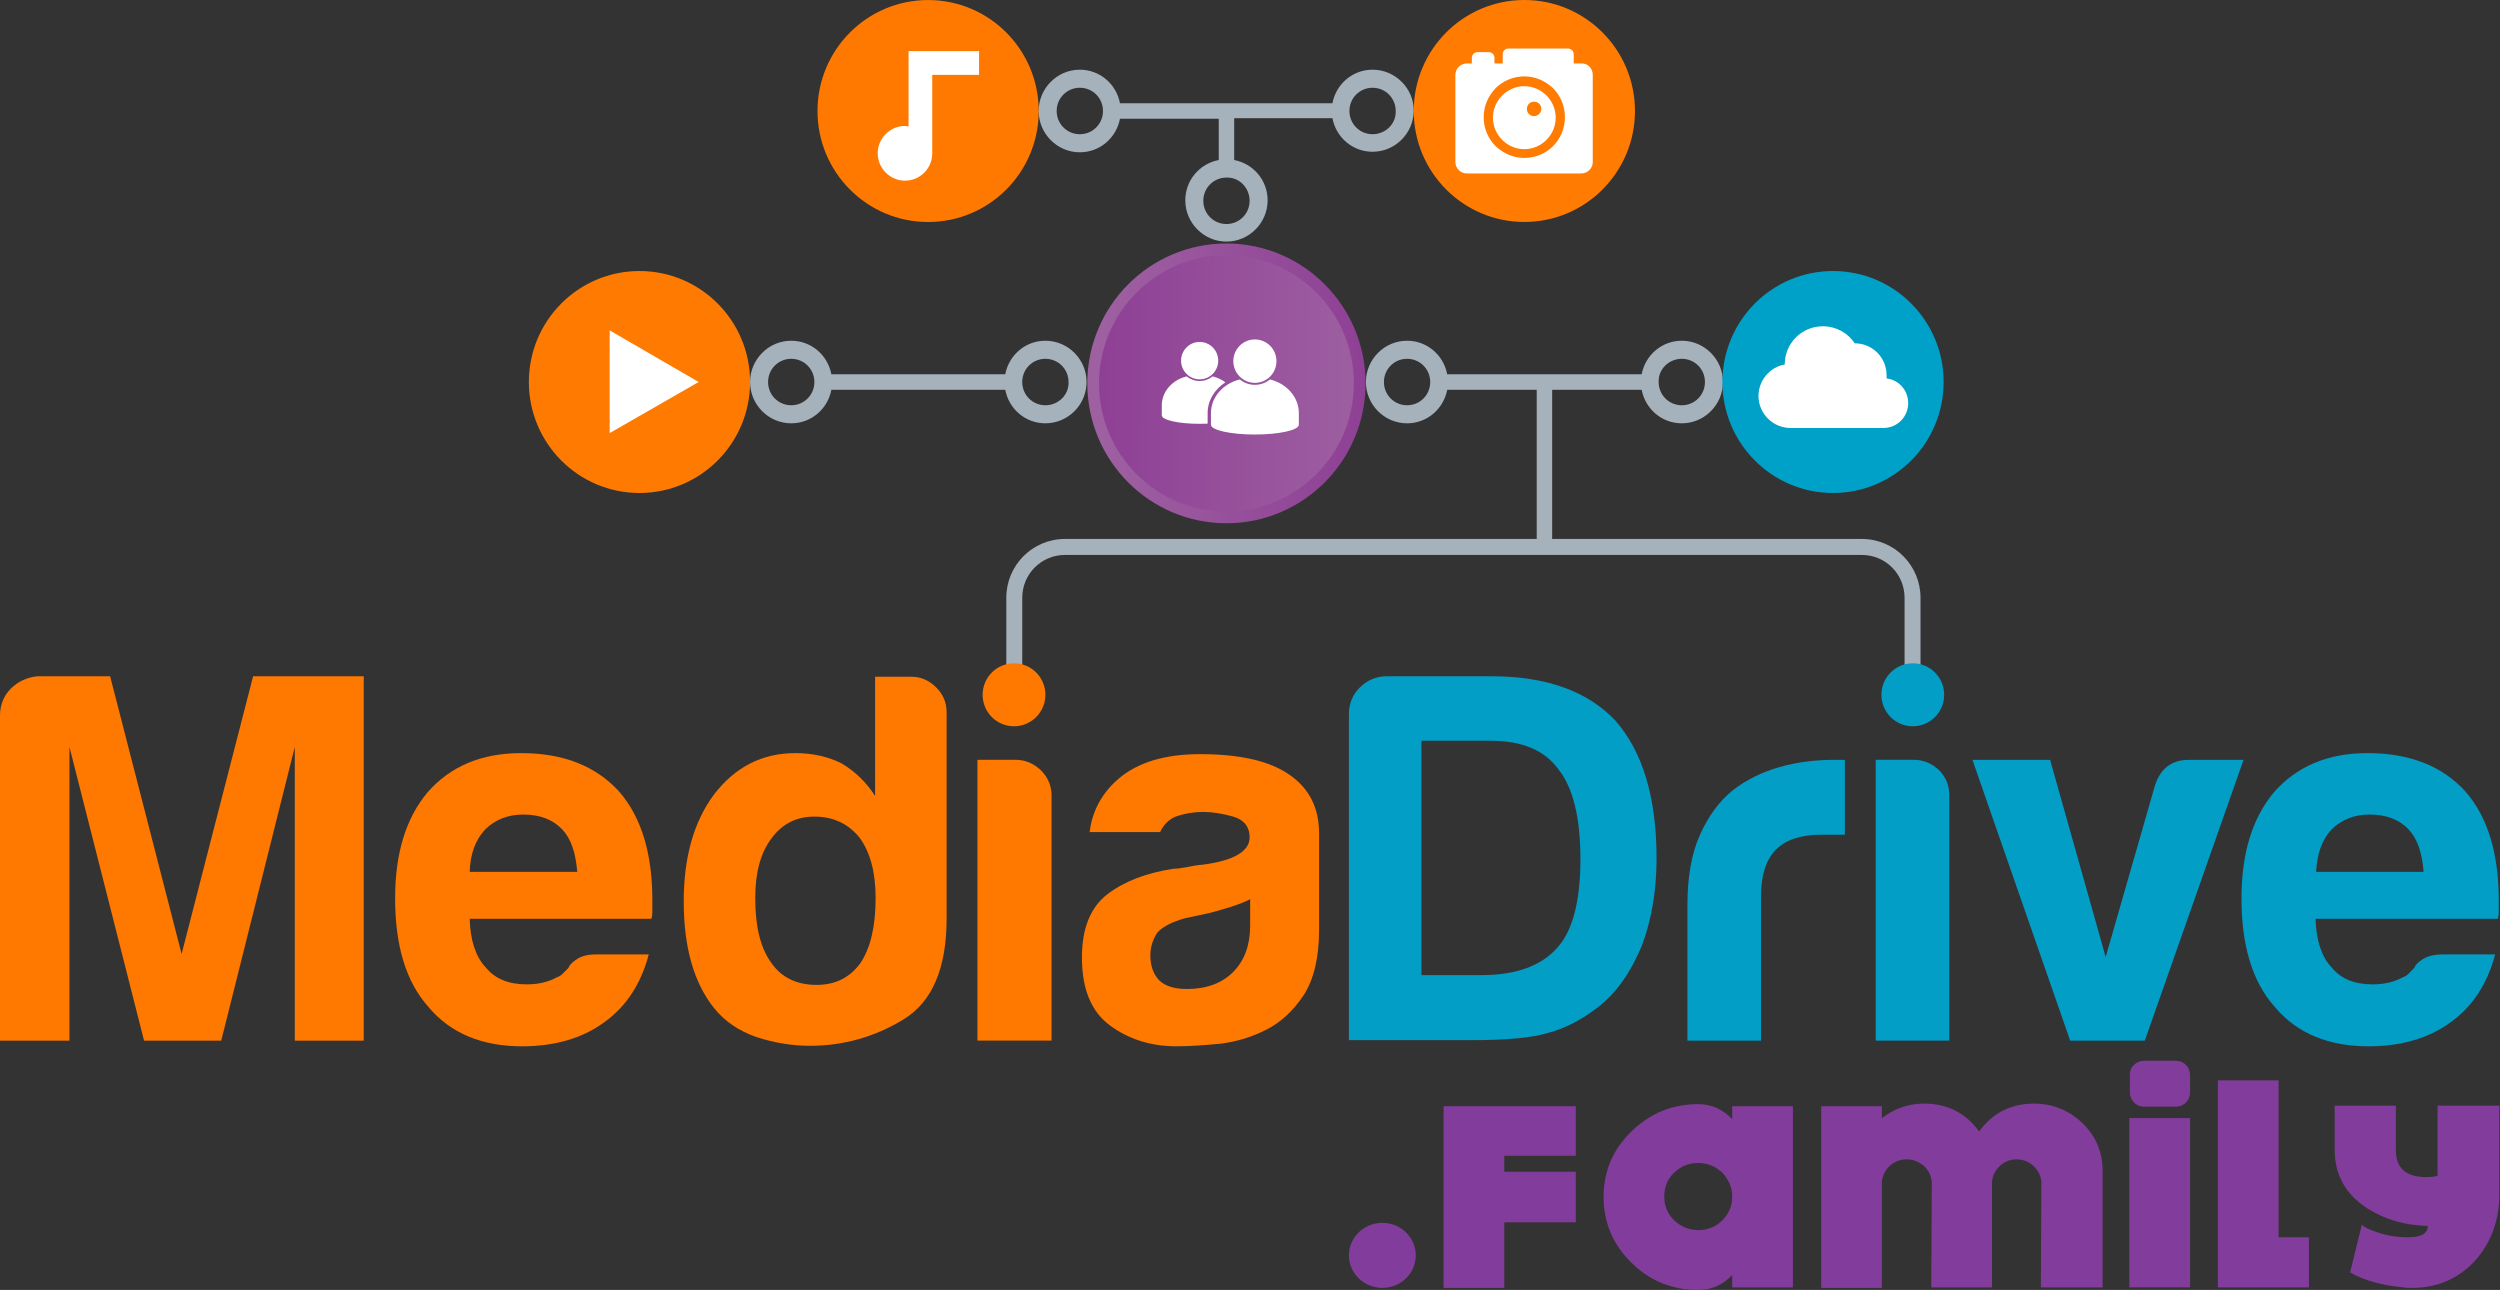 <svg width="219" height="113" viewBox="0 0 219 113" fill="none" xmlns="http://www.w3.org/2000/svg">
<rect x="0" y="0" width="219" height="113" fill="#333333" stroke="none"/>
<path d="M119.112 33.583C119.112 40.069 113.882 45.323 107.437 45.323C100.992 45.323 95.762 40.069 95.762 33.583C95.762 27.097 100.992 21.844 107.437 21.844C113.882 21.844 119.112 27.097 119.112 33.583Z" fill="url(#paint0_linear_8047_12186)" stroke="url(#paint1_linear_8047_12186)" stroke-width="1.027"/>
<path d="M133.533 19.444C138.885 19.444 143.223 15.091 143.223 9.722C143.223 4.353 138.885 0 133.533 0C128.182 0 123.844 4.353 123.844 9.722C123.844 15.091 128.182 19.444 133.533 19.444Z" fill="#FF7B02"/>
<path d="M138.578 5.561H137.857V4.747C137.857 4.476 137.632 4.25 137.361 4.25H132.134C131.863 4.25 131.638 4.476 131.638 4.747V5.561H130.917V5.064C130.917 4.793 130.691 4.566 130.421 4.566H129.43C129.159 4.566 128.934 4.793 128.934 5.064V5.561H128.483C127.942 5.561 127.492 6.013 127.492 6.556V14.198C127.492 14.741 127.942 15.193 128.483 15.193H138.533C139.074 15.193 139.525 14.741 139.525 14.198V6.556C139.525 6.013 139.119 5.561 138.578 5.561ZM136.054 12.796C135.424 13.429 134.522 13.836 133.531 13.836C132.539 13.836 131.683 13.429 131.007 12.796C130.376 12.163 129.97 11.259 129.97 10.264C129.97 9.269 130.376 8.41 131.007 7.732C131.638 7.099 132.539 6.692 133.531 6.692C134.522 6.692 135.378 7.099 136.054 7.732C136.685 8.365 137.091 9.269 137.091 10.264C137.091 11.259 136.685 12.163 136.054 12.796ZM133.531 7.551C132.765 7.551 132.089 7.867 131.593 8.365C131.097 8.862 130.782 9.541 130.782 10.309C130.782 11.078 131.097 11.756 131.593 12.254C132.089 12.751 132.765 13.068 133.531 13.068C134.297 13.068 134.973 12.751 135.469 12.254C135.964 11.756 136.28 11.078 136.28 10.309C136.28 9.541 135.964 8.862 135.469 8.365C134.973 7.867 134.297 7.551 133.531 7.551ZM134.387 10.174C134.026 10.174 133.756 9.902 133.756 9.541C133.756 9.179 134.026 8.907 134.387 8.907C134.748 8.907 135.018 9.179 135.018 9.541C135.018 9.857 134.748 10.174 134.387 10.174Z" fill="white"/>
<path d="M81.302 19.448C86.654 19.448 90.992 15.095 90.992 9.726C90.992 4.357 86.654 0.004 81.302 0.004C75.951 0.004 71.613 4.357 71.613 9.726C71.613 15.095 75.951 19.448 81.302 19.448Z" fill="#FF7900"/>
<path d="M85.765 6.557V4.477H79.591V11.078C79.5 11.078 79.365 11.033 79.275 11.033C77.968 11.033 76.887 12.118 76.887 13.43C76.887 14.741 77.968 15.826 79.275 15.826C80.582 15.826 81.619 14.786 81.664 13.52V6.557H85.765Z" fill="white"/>
<path d="M120.237 6.105C118.479 6.105 117.037 7.371 116.721 9.044H98.109C97.793 7.371 96.351 6.105 94.593 6.105C92.61 6.105 90.988 7.733 90.988 9.722C90.988 11.713 92.61 13.341 94.593 13.341C96.351 13.341 97.793 12.075 98.109 10.4H106.762V14.018C105.094 14.335 103.832 15.781 103.832 17.546C103.832 19.535 105.455 21.163 107.438 21.163C109.42 21.163 111.043 19.535 111.043 17.546C111.043 15.781 109.781 14.335 108.114 14.018V10.355H116.721C117.037 12.028 118.479 13.294 120.237 13.294C122.22 13.294 123.842 11.668 123.842 9.677C123.842 7.733 122.22 6.105 120.237 6.105ZM94.593 11.758C93.467 11.758 92.565 10.854 92.565 9.722C92.565 8.592 93.467 7.687 94.593 7.687C95.72 7.687 96.621 8.592 96.621 9.722C96.621 10.854 95.72 11.758 94.593 11.758ZM109.466 17.59C109.466 18.721 108.564 19.625 107.438 19.625C106.311 19.625 105.409 18.721 105.409 17.59C105.409 16.46 106.311 15.556 107.438 15.556C108.564 15.511 109.466 16.46 109.466 17.59ZM120.237 11.758C119.11 11.758 118.209 10.854 118.209 9.722C118.209 8.592 119.11 7.687 120.237 7.687C121.363 7.687 122.265 8.592 122.265 9.722C122.31 10.854 121.363 11.758 120.237 11.758Z" fill="#A5B2BC"/>
<path d="M89.549 59.647V52.367C89.549 50.287 91.217 48.614 93.29 48.614H163.099C165.172 48.614 166.84 50.287 166.84 52.367V59.647H168.237V52.367C168.237 49.518 165.938 47.212 163.099 47.212H135.969V34.144H143.81C144.126 35.817 145.568 37.083 147.326 37.083C149.308 37.083 150.931 35.456 150.931 33.466C150.931 31.476 149.308 29.848 147.326 29.848C145.568 29.848 144.126 31.115 143.81 32.788H126.775C126.459 31.115 125.017 29.848 123.26 29.848C121.277 29.848 119.654 31.476 119.654 33.466C119.654 35.456 121.277 37.083 123.26 37.083C125.017 37.083 126.459 35.817 126.775 34.144H134.617V47.212H93.29C90.451 47.212 88.152 49.518 88.152 52.367V59.647H89.549ZM147.326 31.431C148.452 31.431 149.354 32.335 149.354 33.466C149.354 34.596 148.452 35.501 147.326 35.501C146.199 35.501 145.298 34.596 145.298 33.466C145.252 32.335 146.199 31.431 147.326 31.431ZM123.26 35.501C122.133 35.501 121.232 34.596 121.232 33.466C121.232 32.335 122.133 31.431 123.26 31.431C124.386 31.431 125.288 32.335 125.288 33.466C125.288 34.596 124.386 35.501 123.26 35.501Z" fill="#A5B2BC"/>
<path d="M56.018 43.186C61.369 43.186 65.707 38.833 65.707 33.464C65.707 28.094 61.369 23.742 56.018 23.742C50.666 23.742 46.328 28.094 46.328 33.464C46.328 38.833 50.666 43.186 56.018 43.186Z" fill="#FE7A01"/>
<path d="M53.406 28.941L61.202 33.463L53.406 37.939V28.941Z" fill="white"/>
<path d="M91.576 29.848C89.818 29.848 88.376 31.115 88.06 32.788H72.828C72.512 31.115 71.07 29.848 69.312 29.848C67.329 29.848 65.707 31.476 65.707 33.466C65.707 35.456 67.329 37.083 69.312 37.083C71.07 37.083 72.512 35.817 72.828 34.144H88.06C88.376 35.817 89.818 37.083 91.576 37.083C93.558 37.083 95.181 35.456 95.181 33.466C95.181 31.476 93.558 29.848 91.576 29.848ZM69.312 35.501C68.186 35.501 67.284 34.596 67.284 33.466C67.284 32.335 68.186 31.431 69.312 31.431C70.439 31.431 71.34 32.335 71.34 33.466C71.34 34.596 70.439 35.501 69.312 35.501ZM91.576 35.501C90.449 35.501 89.547 34.596 89.547 33.466C89.547 32.335 90.449 31.431 91.576 31.431C92.702 31.431 93.604 32.335 93.604 33.466C93.649 34.596 92.702 35.501 91.576 35.501Z" fill="#A5B2BC"/>
<path d="M160.572 43.186C165.924 43.186 170.262 38.833 170.262 33.464C170.262 28.094 165.924 23.742 160.572 23.742C155.221 23.742 150.883 28.094 150.883 33.464C150.883 38.833 155.221 43.186 160.572 43.186Z" fill="#00A1C8"/>
<path d="M165.265 33.149C165.265 33.058 165.265 32.968 165.265 32.877C165.265 31.295 164.003 30.074 162.471 30.074C161.885 29.169 160.848 28.582 159.677 28.582C157.829 28.582 156.342 30.074 156.342 31.928C155.035 32.154 154.043 33.329 154.043 34.686C154.043 36.223 155.305 37.49 156.838 37.49H164.995C166.211 37.49 167.158 36.495 167.158 35.319C167.158 34.189 166.347 33.284 165.265 33.149Z" fill="white"/>
<path d="M138.039 107.076H131.775V112.819H126.457V96.902H138.039V101.243H131.775V102.644H138.039V107.076Z" fill="#823C9B"/>
<path d="M157.058 112.776H151.74V111.691C150.929 112.55 149.937 113.002 148.766 113.002C146.467 113.002 144.484 112.188 142.907 110.605C141.285 109.023 140.473 107.078 140.473 104.863C140.473 102.602 141.285 100.703 142.907 99.12C144.529 97.537 146.467 96.723 148.766 96.723C149.937 96.723 150.929 97.176 151.74 98.035V96.904H157.058V112.776ZM151.74 104.818C151.74 104.004 151.425 103.325 150.884 102.737C150.298 102.195 149.622 101.878 148.766 101.878C147.954 101.878 147.233 102.15 146.648 102.737C146.062 103.28 145.791 104.004 145.791 104.818C145.791 105.631 146.062 106.31 146.648 106.898C147.233 107.44 147.954 107.757 148.766 107.757C149.577 107.757 150.298 107.485 150.884 106.898C151.425 106.355 151.74 105.677 151.74 104.818Z" fill="#823C9B"/>
<path d="M184.096 112.774H178.779L178.824 103.685C178.824 103.097 178.598 102.6 178.193 102.193C177.787 101.786 177.246 101.56 176.66 101.56C176.074 101.56 175.534 101.786 175.128 102.193C174.722 102.6 174.497 103.097 174.497 103.685V112.774H169.179L169.224 103.685C169.224 103.097 168.999 102.6 168.593 102.193C168.143 101.786 167.647 101.56 167.016 101.56C166.475 101.56 165.979 101.741 165.574 102.102C165.168 102.464 164.943 102.916 164.853 103.459V112.819H159.535V96.902H164.853V97.942C165.934 97.128 167.151 96.676 168.548 96.676C170.576 96.676 172.199 97.49 173.37 99.118C174.542 97.49 176.165 96.676 178.193 96.676C179.815 96.676 181.257 97.264 182.429 98.394C183.601 99.525 184.187 100.927 184.187 102.554V112.774H184.096Z" fill="#823C9B"/>
<path d="M191.489 93.284C191.263 93.058 190.948 92.922 190.587 92.922H187.838C187.478 92.922 187.162 93.058 186.937 93.284C186.666 93.51 186.576 93.826 186.576 94.188V95.68C186.576 96.042 186.711 96.313 186.937 96.585C187.162 96.811 187.478 96.947 187.838 96.947H190.587C190.948 96.947 191.263 96.811 191.489 96.585C191.714 96.359 191.849 96.042 191.849 95.68V94.188C191.849 93.826 191.714 93.51 191.489 93.284ZM186.531 112.773H191.849V97.941H186.531V112.773Z" fill="#823C9B"/>
<path d="M202.262 112.774H194.285V94.641H199.603V108.387H202.262V112.774Z" fill="#823C9B"/>
<path d="M218.938 96.901V104.633C218.938 106.849 218.262 108.748 216.91 110.33C215.468 111.958 213.575 112.818 211.321 112.818C211.051 112.818 210.781 112.818 210.51 112.772C208.572 112.591 207.04 112.139 205.868 111.461L206.905 107.256C207.085 107.527 207.626 107.753 208.482 108.024C209.338 108.296 210.15 108.386 210.916 108.386C212.088 108.386 212.673 108.07 212.673 107.391C210.69 107.346 208.978 106.849 207.446 105.899C205.508 104.678 204.516 102.96 204.516 100.699V96.856H209.879V100.744C209.879 102.463 210.916 103.231 212.944 103.096C213.124 103.096 213.304 103.05 213.53 103.005V96.856H218.938V96.901Z" fill="#823C9B"/>
<path d="M121.093 112.819C122.711 112.819 124.023 111.543 124.023 109.97C124.023 108.397 122.711 107.121 121.093 107.121C119.475 107.121 118.164 108.397 118.164 109.97C118.164 111.543 119.475 112.819 121.093 112.819Z" fill="#823C9B"/>
<path d="M0 91.162V62.675C0 61.771 0.316 60.957 0.947 60.324C1.578 59.69 2.389 59.329 3.29 59.238H9.645L15.909 83.566L22.173 59.238H31.863V91.162H25.824V65.433L19.379 91.162H12.619L6.084 65.433V91.162H0Z" fill="#FF7800"/>
<path d="M52.234 83.608H56.831C56.155 86.186 54.848 88.175 52.955 89.532C51.062 90.933 48.629 91.657 45.744 91.657C42.229 91.657 39.48 90.526 37.542 88.22C35.559 86.005 34.613 82.839 34.613 78.679C34.613 74.745 35.559 71.67 37.452 69.41C39.435 67.149 42.139 65.973 45.654 65.973C49.35 65.973 52.189 67.103 54.217 69.319C56.2 71.58 57.146 74.79 57.146 78.86C57.146 79.086 57.146 79.312 57.146 79.493C57.146 79.674 57.146 79.81 57.146 79.855C57.146 80.171 57.101 80.398 57.056 80.488H41.147C41.192 82.387 41.688 83.834 42.544 84.739C43.356 85.733 44.527 86.231 46.15 86.231C47.186 86.231 48.088 86.005 48.809 85.598C48.989 85.552 49.169 85.417 49.305 85.281C49.44 85.145 49.62 84.965 49.8 84.784C49.845 84.603 50.071 84.332 50.476 84.06C50.927 83.744 51.468 83.608 52.234 83.608ZM41.147 76.373H50.566C50.431 74.7 50.026 73.479 49.259 72.665C48.448 71.806 47.322 71.354 45.834 71.354C44.482 71.354 43.356 71.806 42.499 72.665C41.688 73.524 41.192 74.745 41.147 76.373Z" fill="#FF7800"/>
<path d="M76.659 59.281H79.814C80.671 59.281 81.391 59.597 82.022 60.23C82.653 60.863 82.924 61.587 82.924 62.401V80.443C82.924 84.829 81.662 87.768 79.138 89.306C76.615 90.843 73.865 91.612 70.936 91.612C69.359 91.612 67.781 91.34 66.249 90.843C64.718 90.3 63.501 89.486 62.553 88.311C60.752 86.05 59.895 82.93 59.895 78.951C59.895 75.062 60.797 71.942 62.553 69.59C64.401 67.194 66.746 65.973 69.674 65.973C71.207 65.973 72.558 66.289 73.731 66.877C74.948 67.601 75.939 68.595 76.659 69.726V59.281ZM66.159 78.679C66.159 81.166 66.609 83.02 67.556 84.331C68.457 85.643 69.809 86.276 71.522 86.276C73.189 86.276 74.451 85.643 75.398 84.331C76.254 83.02 76.704 81.166 76.704 78.679C76.704 76.463 76.254 74.7 75.308 73.389C74.317 72.168 73.01 71.535 71.341 71.535C69.764 71.535 68.502 72.168 67.556 73.479C66.609 74.745 66.159 76.463 66.159 78.679Z" fill="#FF7800"/>
<path d="M111.001 90.163C109.694 90.841 108.342 91.249 106.9 91.43C105.458 91.566 104.196 91.656 103.069 91.656C100.861 91.656 98.923 91.067 97.256 89.847C95.588 88.626 94.777 86.636 94.777 83.879C94.777 81.3 95.543 79.447 97.03 78.317C98.518 77.186 100.455 76.463 102.799 76.1C103.114 76.1 103.475 76.055 103.926 75.966C104.376 75.874 104.827 75.784 105.413 75.739C108.117 75.377 109.469 74.564 109.469 73.343C109.469 72.439 108.973 71.805 108.027 71.534C107.08 71.263 106.179 71.126 105.413 71.126C104.557 71.126 103.79 71.263 103.114 71.489C102.438 71.715 101.943 72.212 101.627 72.891H95.453C95.678 70.992 96.58 69.409 98.022 68.188C99.689 66.785 102.033 66.062 105.142 66.062C108.567 66.062 111.181 66.65 112.894 67.826C114.697 69.046 115.553 70.764 115.553 73.025V81.391C115.553 83.879 115.102 85.778 114.201 87.18C113.3 88.535 112.218 89.531 111.001 90.163ZM109.514 78.769C108.658 79.221 107.441 79.582 105.909 79.99L103.79 80.442C102.664 80.758 101.898 81.165 101.402 81.662C100.951 82.341 100.771 83.019 100.771 83.698C100.771 84.602 101.041 85.371 101.582 85.913C102.123 86.41 102.934 86.636 103.971 86.636C105.683 86.636 107.035 86.139 108.027 85.144C109.018 84.15 109.514 82.793 109.514 81.075V78.769Z" fill="#FF7800"/>
<path d="M88.827 63.623C90.345 63.623 91.576 62.388 91.576 60.864C91.576 59.34 90.345 58.105 88.827 58.105C87.309 58.105 86.078 59.34 86.078 60.864C86.078 62.388 87.309 63.623 88.827 63.623Z" fill="#FF7800"/>
<path d="M85.625 66.559H88.96C89.816 66.559 90.537 66.875 91.168 67.463C91.799 68.096 92.115 68.82 92.115 69.679V91.157H85.625V66.559Z" fill="#FF7800"/>
<path d="M118.164 91.162V62.584C118.164 61.635 118.48 60.866 119.111 60.233C119.742 59.6 120.553 59.238 121.454 59.238H130.603C135.47 59.238 139.076 60.55 141.509 63.127C143.898 65.84 145.115 69.865 145.115 75.2C145.115 78.049 144.664 80.627 143.808 82.888C142.816 85.239 141.554 87.048 139.932 88.268C138.58 89.309 137.138 90.077 135.605 90.484C134.118 90.936 131.865 91.117 128.89 91.117H118.164V91.162ZM124.564 85.42H129.792C132.811 85.42 135.019 84.606 136.417 83.023C137.769 81.531 138.445 78.954 138.445 75.246C138.445 71.673 137.814 69.005 136.507 67.378C135.29 65.705 133.307 64.891 130.603 64.891H124.519V85.42H124.564Z" fill="#029EC6"/>
<path d="M147.82 91.162V79.224C147.82 76.828 148.18 74.793 148.901 73.165C149.622 71.537 150.569 70.225 151.786 69.231C152.957 68.326 154.309 67.647 155.887 67.195C157.464 66.743 159.086 66.562 160.709 66.562C160.844 66.562 160.979 66.562 161.16 66.562C161.34 66.562 161.52 66.562 161.61 66.562V73.12H159.537C157.734 73.12 156.428 73.572 155.571 74.43C154.715 75.29 154.264 76.647 154.264 78.501V91.162H147.82Z" fill="#029EC6"/>
<path d="M167.561 63.623C169.079 63.623 170.31 62.388 170.31 60.864C170.31 59.34 169.079 58.105 167.561 58.105C166.042 58.105 164.812 59.34 164.812 60.864C164.812 62.388 166.042 63.623 167.561 63.623Z" fill="#029EC6"/>
<path d="M164.312 66.559H167.648C168.504 66.559 169.226 66.875 169.857 67.463C170.487 68.096 170.758 68.82 170.758 69.679V91.157H164.312V66.559Z" fill="#029EC6"/>
<path d="M187.883 91.162H181.348L172.785 66.562H179.59L184.457 83.835L188.784 68.778C189.28 67.287 190.271 66.562 191.758 66.562H196.535L187.883 91.162Z" fill="#029EC6"/>
<path d="M213.976 83.608H218.573C217.897 86.186 216.59 88.175 214.698 89.532C212.805 90.934 210.371 91.657 207.487 91.657C203.972 91.657 201.222 90.527 199.285 88.221C197.302 86.005 196.355 82.84 196.355 78.68C196.355 74.746 197.302 71.671 199.194 69.41C201.177 67.149 203.881 65.973 207.397 65.973C211.092 65.973 213.931 67.104 215.959 69.319C217.942 71.58 218.889 74.791 218.889 78.86C218.889 79.086 218.889 79.313 218.889 79.493C218.889 79.674 218.889 79.81 218.889 79.855C218.889 80.172 218.844 80.398 218.799 80.488H202.845C202.89 82.387 203.386 83.834 204.242 84.739C205.053 85.734 206.225 86.231 207.847 86.231C208.884 86.231 209.785 86.005 210.506 85.598C210.687 85.553 210.867 85.417 211.002 85.281C211.137 85.146 211.318 84.965 211.498 84.784C211.543 84.603 211.768 84.332 212.174 84.06C212.67 83.744 213.21 83.608 213.976 83.608ZM202.89 76.373H212.309C212.174 74.7 211.768 73.479 211.002 72.665C210.191 71.806 209.064 71.354 207.577 71.354C206.225 71.354 205.098 71.806 204.242 72.665C203.431 73.525 202.98 74.746 202.89 76.373Z" fill="#029EC6"/>
<path d="M109.928 33.539C108.885 33.539 108.039 32.687 108.039 31.636C108.039 30.586 108.885 29.734 109.928 29.734C110.972 29.734 111.818 30.586 111.818 31.636C111.818 32.687 110.972 33.539 109.928 33.539Z" fill="white"/>
<path d="M108.607 33.238C108.967 33.533 109.427 33.711 109.928 33.711C110.428 33.711 110.889 33.533 111.249 33.238C112.708 33.597 113.778 34.781 113.778 36.187V37.207C113.778 37.68 112.054 38.064 109.928 38.064C107.802 38.064 106.078 37.681 106.078 37.207V36.187C106.078 34.781 107.149 33.597 108.607 33.238Z" fill="white"/>
<path d="M105.089 33.231C104.189 33.231 103.461 32.498 103.461 31.592C103.461 30.687 104.19 29.953 105.089 29.953C105.987 29.953 106.717 30.687 106.717 31.592C106.717 32.498 105.989 33.231 105.089 33.231Z" fill="white"/>
<path d="M103.952 32.969C104.262 33.223 104.659 33.376 105.09 33.376C105.522 33.376 105.918 33.223 106.228 32.969C106.644 33.071 107.024 33.252 107.346 33.492C106.391 34.103 105.788 35.098 105.788 36.184V37.111C105.563 37.121 105.33 37.127 105.09 37.127C103.257 37.127 101.773 36.796 101.773 36.389V35.51C101.773 34.298 102.696 33.277 103.952 32.969Z" fill="white"/>
<defs>
<linearGradient id="paint0_linear_8047_12186" x1="96.51" y1="34.639" x2="119.625" y2="34.848" gradientUnits="userSpaceOnUse">
<stop stop-color="#8E4095"/>
<stop offset="1" stop-color="#9E60A1"/>
</linearGradient>
<linearGradient id="paint1_linear_8047_12186" x1="96.51" y1="34.639" x2="119.625" y2="34.848" gradientUnits="userSpaceOnUse">
<stop stop-color="#9E60A1"/>
<stop offset="1" stop-color="#8E4095"/>
</linearGradient>
</defs>
</svg>
